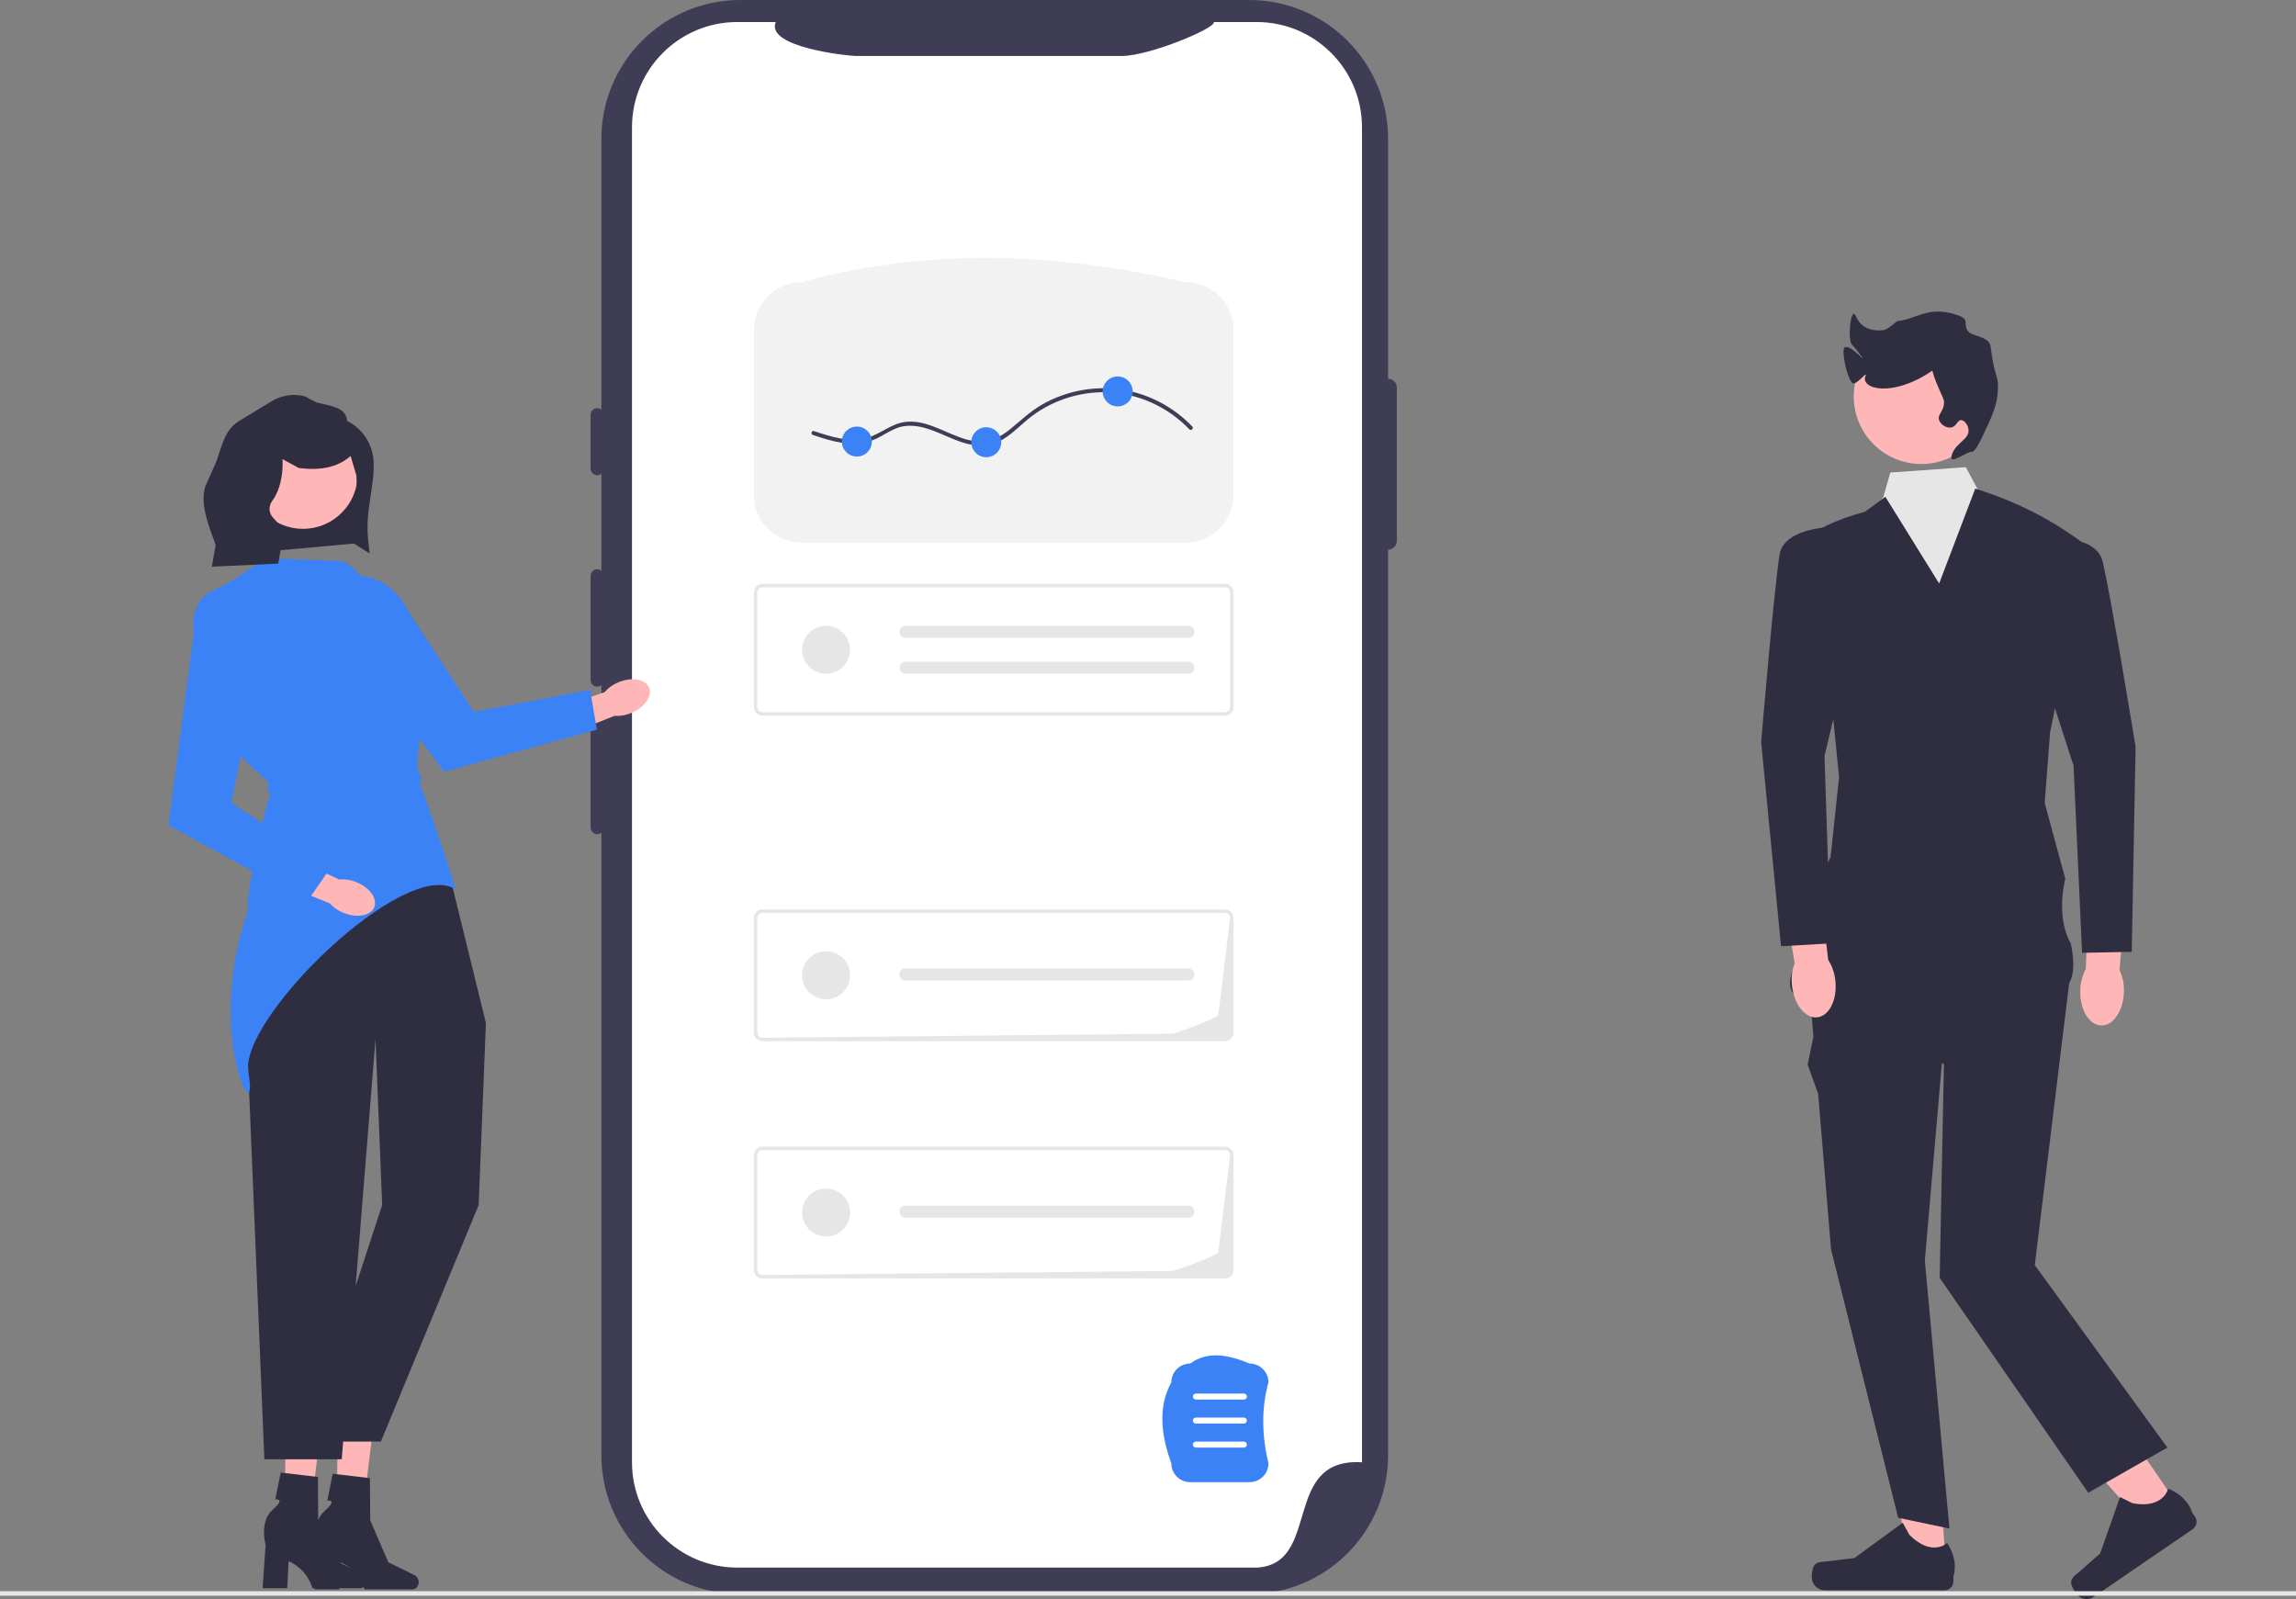 <svg width="583" height="406" viewBox="0 0 583 406" fill="none" xmlns="http://www.w3.org/2000/svg">
<rect x="0" y="0" width="583" height="406" fill="#808080" stroke="none"/>
<g clip-path="url(#clip0_1368_5292)">
<path d="M72.635 361.156L81.653 361.369L78.247 388.801L72.136 388.657L72.635 361.156Z" fill="#FFB6B6"/>
<path d="M93.101 401.395C93.101 400.651 92.713 399.977 92.114 399.681L85.384 396.359L80.795 385.725L80.726 375.012L71.271 373.901L69.903 380.726C69.903 380.726 72.719 380.306 69.243 383.322C65.766 386.337 67.44 392.237 67.44 392.237L66.682 403.263H72.939L73.275 396.406C78.142 398.469 79.335 403.263 79.335 403.263H91.465C92.368 403.263 93.101 402.427 93.101 401.395Z" fill="#2F2E41"/>
<path d="M85.844 361.458L94.862 361.671L91.456 389.103L85.345 388.959L85.844 361.458Z" fill="#FFB6B6"/>
<path d="M106.311 401.697C106.311 400.952 105.923 400.279 105.324 399.983L98.593 396.661L94.005 386.027L93.935 375.314L84.48 374.203L83.113 381.028C83.113 381.028 85.928 380.608 82.452 383.624C78.976 386.639 80.65 392.538 80.65 392.538L79.892 403.565H86.149L86.485 396.708C91.351 398.771 92.545 403.565 92.545 403.565H104.674C105.578 403.565 106.311 402.729 106.311 401.697Z" fill="#2F2E41"/>
<path d="M75.502 200.555L65.279 224.946C61.871 233.077 60.791 241.994 62.16 250.702L67.129 370.528H86.774L95.348 263.823L97.04 305.972L77.374 366.026H96.717L121.544 305.972L123.384 259.731L114.564 223.847L75.502 200.555Z" fill="#2F2E41"/>
<path d="M352.464 96.187V35.261C352.464 15.787 336.665 4.91712e-09 317.175 4.91712e-09H187.992C168.503 -0 152.703 15.787 152.702 35.261V369.501C152.702 388.975 168.502 404.762 187.992 404.762H317.173C336.663 404.762 352.462 388.975 352.462 369.501V139.554C353.69 139.554 354.685 138.56 354.685 137.333L354.687 98.408C354.687 97.181 353.692 96.187 352.464 96.187Z" fill="#3F3D56"/>
<path d="M345.837 32.33V371.291C325.214 370.025 335.704 397.178 319.082 398.031H187.249C172.466 398.033 160.48 386.062 160.476 371.291V32.33C160.48 17.559 172.466 5.588 187.248 5.59H196.97C194.323 12.096 215.691 14.213 217.329 14.215H284.847C291.876 14.206 308.833 7.107 308.216 5.59H319.077C333.853 5.593 345.832 17.56 345.837 32.325V32.33Z" fill="white"/>
<path d="M151.663 103.649C150.723 103.649 149.959 104.413 149.959 105.353V118.979C149.959 119.919 150.723 120.683 151.663 120.683C152.603 120.683 153.368 119.919 153.368 118.979V105.353C153.368 104.413 152.603 103.649 151.663 103.649Z" fill="#3F3D56"/>
<path d="M151.663 144.53C150.723 144.53 149.959 145.294 149.959 146.233V172.635C149.959 173.575 150.723 174.339 151.663 174.339C152.603 174.339 153.368 173.575 153.368 172.635V146.233C153.368 145.294 152.603 144.53 151.663 144.53Z" fill="#3F3D56"/>
<path d="M151.663 182.004C150.723 182.004 149.959 182.768 149.959 183.707V210.109C149.959 211.048 150.723 211.812 151.663 211.812C152.603 211.812 153.368 211.048 153.368 210.109V183.707C153.368 182.768 152.603 182.004 151.663 182.004Z" fill="#3F3D56"/>
<path d="M553.746 383.217L545.656 388.754L520.433 360.212L532.372 352.04L553.746 383.217Z" fill="#FFB6B6"/>
<path d="M525.906 402.006C525.945 402.602 526.75 404.061 527.088 404.554C528.127 406.069 530.198 406.456 531.714 405.418L556.765 388.269C557.8 387.561 558.064 386.149 557.355 385.115L556.64 384.073C556.64 384.073 555.732 380.093 550.534 377.979C550.534 377.979 549.435 383.172 541.451 381.681L538.319 380.109L533.273 394.424L528.139 398.951C527.016 399.942 525.809 400.512 525.906 402.006Z" fill="#2F2E41"/>
<path d="M494.105 397.916L484.299 397.915L479.635 360.124L491.637 361.617L494.105 397.916Z" fill="#FFB6B6"/>
<path d="M460.51 397.694C460.205 398.207 460.044 399.866 460.044 400.463C460.044 402.3 461.534 403.788 463.372 403.788H493.738C494.992 403.788 496.008 402.773 496.008 401.52V400.257C496.008 400.257 497.51 396.46 494.418 391.78C494.418 391.78 490.574 395.445 484.83 389.705L483.136 386.639L470.876 395.599L464.08 396.435C462.593 396.618 461.275 396.407 460.51 397.694Z" fill="#2F2E41"/>
<path d="M459.726 254.298L460.464 263.21L458.996 270.297L461.669 277.768L464.94 317.271L481.987 385.379L495.003 388.117L488.754 320.085L493.601 263.971L459.726 254.298Z" fill="#2F2E41"/>
<path d="M515.037 215.61L465.257 216.301L459.726 254.296L493.601 270.186L492.52 324.451L530.247 379.02L550.34 367.549L516.671 321.208L526.099 243.934L515.037 215.61Z" fill="#2F2E41"/>
<path d="M478.187 126.283L469.405 137.545L473.554 223.899L506.048 223.209L511.58 147.908L504.666 128.564L502.164 124.229L499.172 118.616L479.991 119.985L478.187 126.283Z" fill="#E6E6E6"/>
<path d="M465.219 179.686L466.975 197.335L464.817 217.644L462.12 223.15L455.955 245.054C455.955 245.054 449.663 254.633 463.49 255.322C477.318 256.011 522.642 251.529 522.642 251.529C522.642 251.529 528.293 251.39 525.83 239.578C521.852 232.747 524.417 223.12 524.417 223.12L519.185 203.861L520.567 185.9L530.247 138.922C521.651 132.172 512.022 127.341 501.554 124.069L492.387 148.157L478.737 126.141L473.552 129.941C466.558 131.773 460.403 134.591 455.535 138.922L465.219 179.686Z" fill="#2F2E41"/>
<path d="M301.111 137.785H203.536C196.847 137.778 191.427 132.362 191.42 125.679V83.77C191.427 77.087 196.847 71.671 203.536 71.664C234.671 63.044 267.326 63.852 301.111 71.664C307.799 71.672 313.218 77.087 313.226 83.77V125.679C313.218 132.362 307.799 137.777 301.111 137.785Z" fill="#F2F2F2"/>
<path d="M311.051 181.708H193.596C192.395 181.706 191.422 180.734 191.421 179.534V150.422C191.422 149.222 192.395 148.25 193.596 148.249H311.051C312.252 148.25 313.225 149.222 313.226 150.422V179.535C313.225 180.735 312.252 181.707 311.051 181.708V181.708ZM193.596 149.118C192.875 149.119 192.291 149.702 192.291 150.422V179.535C192.291 180.255 192.875 180.838 193.596 180.839H311.051C311.772 180.838 312.356 180.255 312.356 179.535V150.422C312.356 149.702 311.772 149.119 311.051 149.118H193.596Z" fill="#E6E6E6"/>
<path d="M229.92 158.89C229.079 158.908 228.411 159.603 228.429 160.444C228.447 161.259 229.104 161.916 229.92 161.933H301.698C302.538 161.965 303.246 161.31 303.278 160.47C303.31 159.631 302.655 158.924 301.814 158.892H229.92V158.89Z" fill="#E6E6E6"/>
<path d="M229.92 168.021C229.079 168.039 228.411 168.734 228.429 169.574C228.447 170.39 229.104 171.046 229.92 171.063H301.698C302.538 171.096 303.246 170.441 303.278 169.601C303.31 168.761 302.655 168.054 301.814 168.022H229.92V168.021Z" fill="#E6E6E6"/>
<path d="M209.757 171.065C213.12 171.065 215.847 168.34 215.847 164.979C215.847 161.618 213.12 158.893 209.757 158.893C206.393 158.893 203.666 161.618 203.666 164.979C203.666 168.34 206.393 171.065 209.757 171.065Z" fill="#E6E6E6"/>
<path d="M311.051 324.603H193.596C192.395 324.602 191.422 323.629 191.421 322.43V293.317C191.422 292.118 192.395 291.146 193.596 291.144H311.051C312.252 291.146 313.225 292.118 313.226 293.317V322.43C313.225 323.63 312.252 324.602 311.051 324.604V324.603ZM193.596 292.013C192.875 292.014 192.291 292.598 192.291 293.317V322.43C192.291 323.15 192.875 323.734 193.596 323.734L297.709 322.709C298.429 322.708 309.354 318.637 309.354 317.917L312.356 293.317C312.356 292.598 311.772 292.014 311.051 292.013H193.596Z" fill="#E6E6E6"/>
<path d="M229.92 306.125C229.079 306.108 228.383 306.774 228.365 307.614C228.347 308.455 229.014 309.15 229.855 309.168C229.877 309.168 229.898 309.168 229.92 309.168H301.698C302.538 309.2 303.246 308.545 303.278 307.706C303.31 306.866 302.655 306.159 301.814 306.127H229.92V306.125Z" fill="#E6E6E6"/>
<path d="M209.757 313.96C213.12 313.96 215.847 311.235 215.847 307.874C215.847 304.513 213.12 301.788 209.757 301.788C206.393 301.788 203.666 304.513 203.666 307.874C203.666 311.235 206.393 313.96 209.757 313.96Z" fill="#E6E6E6"/>
<path d="M311.051 264.366H193.596C192.395 264.365 191.422 263.393 191.421 262.193V233.081C191.422 231.881 192.395 230.909 193.596 230.907H311.051C312.252 230.909 313.225 231.881 313.226 233.081V262.194C313.225 263.393 312.252 264.365 311.051 264.367V264.366ZM193.596 231.777C192.875 231.777 192.291 232.361 192.291 233.081V262.194C192.291 262.913 192.875 263.497 193.596 263.498L297.709 262.472C298.429 262.472 309.354 258.401 309.354 257.681L312.356 233.081C312.356 232.361 311.772 231.777 311.051 231.777H193.596Z" fill="#E6E6E6"/>
<path d="M229.92 245.889C229.079 245.871 228.383 246.537 228.365 247.378C228.347 248.218 229.014 248.913 229.855 248.931C229.877 248.932 229.898 248.932 229.92 248.931H301.698C302.538 248.963 303.246 248.309 303.278 247.469C303.31 246.629 302.655 245.922 301.814 245.89H229.92V245.889Z" fill="#E6E6E6"/>
<path d="M209.757 253.723C213.12 253.723 215.847 250.999 215.847 247.637C215.847 244.276 213.12 241.552 209.757 241.552C206.393 241.552 203.666 244.276 203.666 247.637C203.666 250.999 206.393 253.723 209.757 253.723Z" fill="#E6E6E6"/>
<path d="M487.871 117.818C497.348 117.818 505.031 110.141 505.031 100.671C505.031 91.202 497.348 83.525 487.871 83.525C478.394 83.525 470.711 91.202 470.711 100.671C470.711 110.141 478.394 117.818 487.871 117.818Z" fill="#FFB6B6"/>
<path d="M500.474 114.76C501.419 114.921 502.529 112.631 503.589 110.402C505.809 105.734 507.22 102.767 507.328 98.573C507.419 94.999 506.425 95.937 505.459 87.99C505.14 85.369 500.658 85.374 499.746 84.129C498.205 82.027 500.569 81.16 496.736 79.897C489.556 77.531 486.309 81.206 481.749 81.523C481.634 81.531 479.374 83.74 478.111 83.854C475.899 84.054 472.708 83.71 471.278 80.342C469.94 77.194 469.054 86.394 470.25 87.533C471.265 88.5 473.016 90.926 473.06 91.103C473.111 91.302 468.897 86.638 468.194 88.56C467.687 89.944 469.281 97.061 470.568 97.328C471.645 97.552 474.277 94.007 473.683 95.461C472.306 98.833 480.589 100.984 490.506 94.216C490.857 93.975 490.525 94.358 491.752 97.328C493.299 101.074 493.648 101.277 493.621 102.309C493.562 104.542 491.884 105.2 492.375 106.666C492.772 107.855 494.325 108.774 495.49 108.534C496.805 108.263 497.03 106.638 497.982 106.666C498.797 106.691 499.765 107.918 499.851 109.157C500.033 111.766 496.167 112.483 495.49 116.005C495.108 117.992 499.606 114.612 500.474 114.76Z" fill="#2F2E41"/>
<path d="M539.308 251.817C539.382 249.897 538.996 247.987 538.18 246.247L539.947 226.236L530.39 225.675L529.627 246.037C528.725 247.735 528.244 249.623 528.222 251.544C528.102 256.351 530.487 260.309 533.547 260.386C536.607 260.462 539.186 256.627 539.307 251.821L539.308 251.817Z" fill="#FFB6B6"/>
<path d="M518.979 171.127L526.515 194.401L528.678 241.933L541.292 241.676L542.271 189.609C542.271 189.609 535.985 151.136 533.879 142.489C531.774 133.841 512.364 137.046 512.364 137.046L518.979 171.127Z" fill="#2F2E41"/>
<path d="M206.419 110.45C209.983 111.632 213.719 112.829 217.523 112.627C219.254 112.535 220.919 112.123 222.489 111.389C224.1 110.636 225.572 109.614 227.202 108.902C233.193 106.281 239.134 110.757 244.722 112.437C247.509 113.276 250.441 113.476 253.168 112.309C256.18 111.019 258.453 108.558 260.933 106.502C266.495 101.895 273.751 99.41 280.969 99.598C288.888 99.804 296.552 103.299 302.005 109.015C302.462 109.495 303.188 108.768 302.732 108.289C297.966 103.294 291.545 99.926 284.707 98.905C277.854 97.882 270.741 99.249 264.716 102.659C261.667 104.384 259.221 106.746 256.535 108.95C253.92 111.097 251.011 112.48 247.563 112.024C241.622 111.238 236.512 106.664 230.351 107.079C226.416 107.343 223.605 110.302 219.903 111.245C215.485 112.37 210.868 110.845 206.692 109.46C206.063 109.251 205.794 110.242 206.419 110.45Z" fill="#3F3D56"/>
<path d="M217.573 115.921C219.675 115.921 221.379 114.218 221.379 112.118C221.379 110.017 219.675 108.315 217.573 108.315C215.471 108.315 213.767 110.017 213.767 112.118C213.767 114.218 215.471 115.921 217.573 115.921Z" fill="#3B82F6"/>
<path d="M250.431 116.089C252.533 116.089 254.237 114.386 254.237 112.286C254.237 110.186 252.533 108.483 250.431 108.483C248.329 108.483 246.625 110.186 246.625 112.286C246.625 114.386 248.329 116.089 250.431 116.089Z" fill="#3B82F6"/>
<path d="M283.799 103.188C285.901 103.188 287.605 101.486 287.605 99.385C287.605 97.285 285.901 95.582 283.799 95.582C281.697 95.582 279.993 97.285 279.993 99.385C279.993 101.486 281.697 103.188 283.799 103.188Z" fill="#3B82F6"/>
<path d="M62.946 231.329C51.693 263.345 66.031 288.568 63.055 272.298C60.569 258.7 102.941 217.321 115.695 225.853C115.428 224.473 107.321 199.577 106.526 199.462C107.638 196.664 106.089 196.638 106.026 195.204C105.784 189.668 107.072 183.921 109.581 178.006C111.225 173.436 111.254 169.51 109.66 166.344C108.289 163.742 105.986 161.753 103.211 160.774L94.853 150.689C92.676 148.064 89.465 142.399 86.054 142.42L67.74 141.767C67.217 141.453 60.786 146.978 54.525 149.689C47.734 152.633 49.135 160.666 49.152 160.769L49.168 160.865L49.243 160.933L59.224 190.29L68.243 198.736C67.786 200.06 67.901 201.053 68.756 201.624C67.528 202.531 62.064 229.693 62.946 230.645L62.946 231.329Z" fill="#3B82F6"/>
<path d="M157.048 173.229C155.686 173.772 154.474 174.633 153.513 175.74L139.011 180.707L141.578 187.533L156.013 181.759C157.476 181.861 158.942 181.612 160.288 181.032C163.677 179.627 165.7 176.741 164.804 174.586C163.908 172.431 160.436 171.823 157.048 173.229Z" fill="#FFB6B6"/>
<path d="M79.686 151.322L112.77 195.946L151.551 185.274L149.865 175.165L120.334 180.754L103.859 155.447C98.48 145.056 87.877 142.963 79.686 151.322V151.322Z" fill="#3B82F6"/>
<path d="M317.305 376.334H302.207C299.571 376.334 297.425 374.19 297.425 371.556C294.563 363.786 294.202 356.816 297.425 350.994C297.425 348.359 299.571 346.216 302.207 346.216C306.672 342.98 311.877 343.963 317.305 346.216C319.942 346.216 322.087 348.359 322.087 350.994C320.255 357.582 320.388 364.455 322.087 371.556C322.087 374.19 319.942 376.334 317.305 376.334Z" fill="#3B82F6"/>
<path d="M315.845 355.367H303.651C303.23 355.367 302.889 355.026 302.889 354.605C302.889 354.185 303.23 353.844 303.651 353.844H315.845C316.266 353.844 316.607 354.185 316.607 354.605C316.607 355.026 316.266 355.367 315.845 355.367Z" fill="white"/>
<path d="M315.845 361.458H303.651C303.23 361.458 302.889 361.117 302.889 360.696C302.889 360.276 303.23 359.935 303.651 359.935H315.845C316.266 359.935 316.607 360.276 316.607 360.696C316.607 361.117 316.266 361.458 315.845 361.458Z" fill="white"/>
<path d="M315.845 367.549H303.651C303.23 367.549 302.889 367.208 302.889 366.788C302.889 366.367 303.23 366.026 303.651 366.026H315.845C316.266 366.026 316.607 366.367 316.607 366.788C316.607 367.208 316.266 367.549 315.845 367.549Z" fill="white"/>
<path d="M583 404.018H0V405.17H583V404.018Z" fill="#E6E6E6"/>
<path d="M455.012 250.22C455.508 255.002 458.379 258.624 461.424 258.309C464.469 257.993 466.536 253.861 466.041 249.079C465.869 247.165 465.241 245.32 464.21 243.698L461.856 223.458L452.373 224.763L455.7 244.574C455.022 246.373 454.786 248.307 455.01 250.216L455.012 250.22Z" fill="#FFB6B6"/>
<path d="M468.967 168.186L472.896 133.692C472.896 133.692 453.295 132.013 451.873 140.798C450.45 149.583 447.192 188.43 447.192 188.43L452.239 240.261L464.835 239.533L463.274 191.976L468.967 168.186Z" fill="#2F2E41"/>
<path d="M90.32 137.968L63.837 140.377L63.056 112.873L91.907 112.055L90.32 137.968Z" fill="#2F2E41"/>
<path d="M76.928 134.276C84.604 134.276 90.827 128.058 90.827 120.388C90.827 112.718 84.604 106.501 76.928 106.501C69.252 106.501 63.03 112.718 63.03 120.388C63.03 128.058 69.252 134.276 76.928 134.276Z" fill="#FFB6B6"/>
<path d="M88.109 106.857C88.011 103.411 83.72 103.037 80.376 102.187L77.344 100.615C74.369 99.858 71.211 100.39 68.649 102.081L60.565 106.975C56.935 109.37 56.358 113.241 54.882 117.33L52.21 123.315C50.757 127.34 52.677 132.673 54.146 136.692L54.762 138.376L53.799 143.888L70.646 143.102L72.144 134.593L69.268 131.363C68.248 130.217 68.165 128.515 69.069 127.275C72.322 122.817 71.719 116.568 71.719 116.568L75.836 118.812C78.541 119.181 80.952 119.14 83.073 118.697C85.406 118.21 87.388 117.236 89.026 115.785L90.494 120.718C90.872 126.857 89.724 128.487 84.248 134.492L93.851 140.517L93.496 137.256C92.651 129.501 95.227 123.385 94.866 117.073C94.616 112.708 92.018 108.819 88.109 106.857Z" fill="#2F2E41"/>
<path d="M90.409 223.958C89.052 223.403 87.582 223.18 86.122 223.309L72.238 216.812L69.338 223.504L83.733 229.374C84.714 230.463 85.942 231.302 87.313 231.82C90.728 233.162 94.189 232.491 95.043 230.32C95.898 228.148 93.824 225.3 90.409 223.958Z" fill="#FFB6B6"/>
<path d="M50.01 154.489L42.77 209.551L78.08 228.804L83.898 220.363L58.774 203.878L64.526 174.24C67.884 163.032 61.714 154.165 50.011 154.489L50.01 154.489Z" fill="#3B82F6"/>
</g>
<defs>
<clipPath id="clip0_1368_5292">
<rect width="583" height="406" fill="white"/>
</clipPath>
</defs>
</svg>

